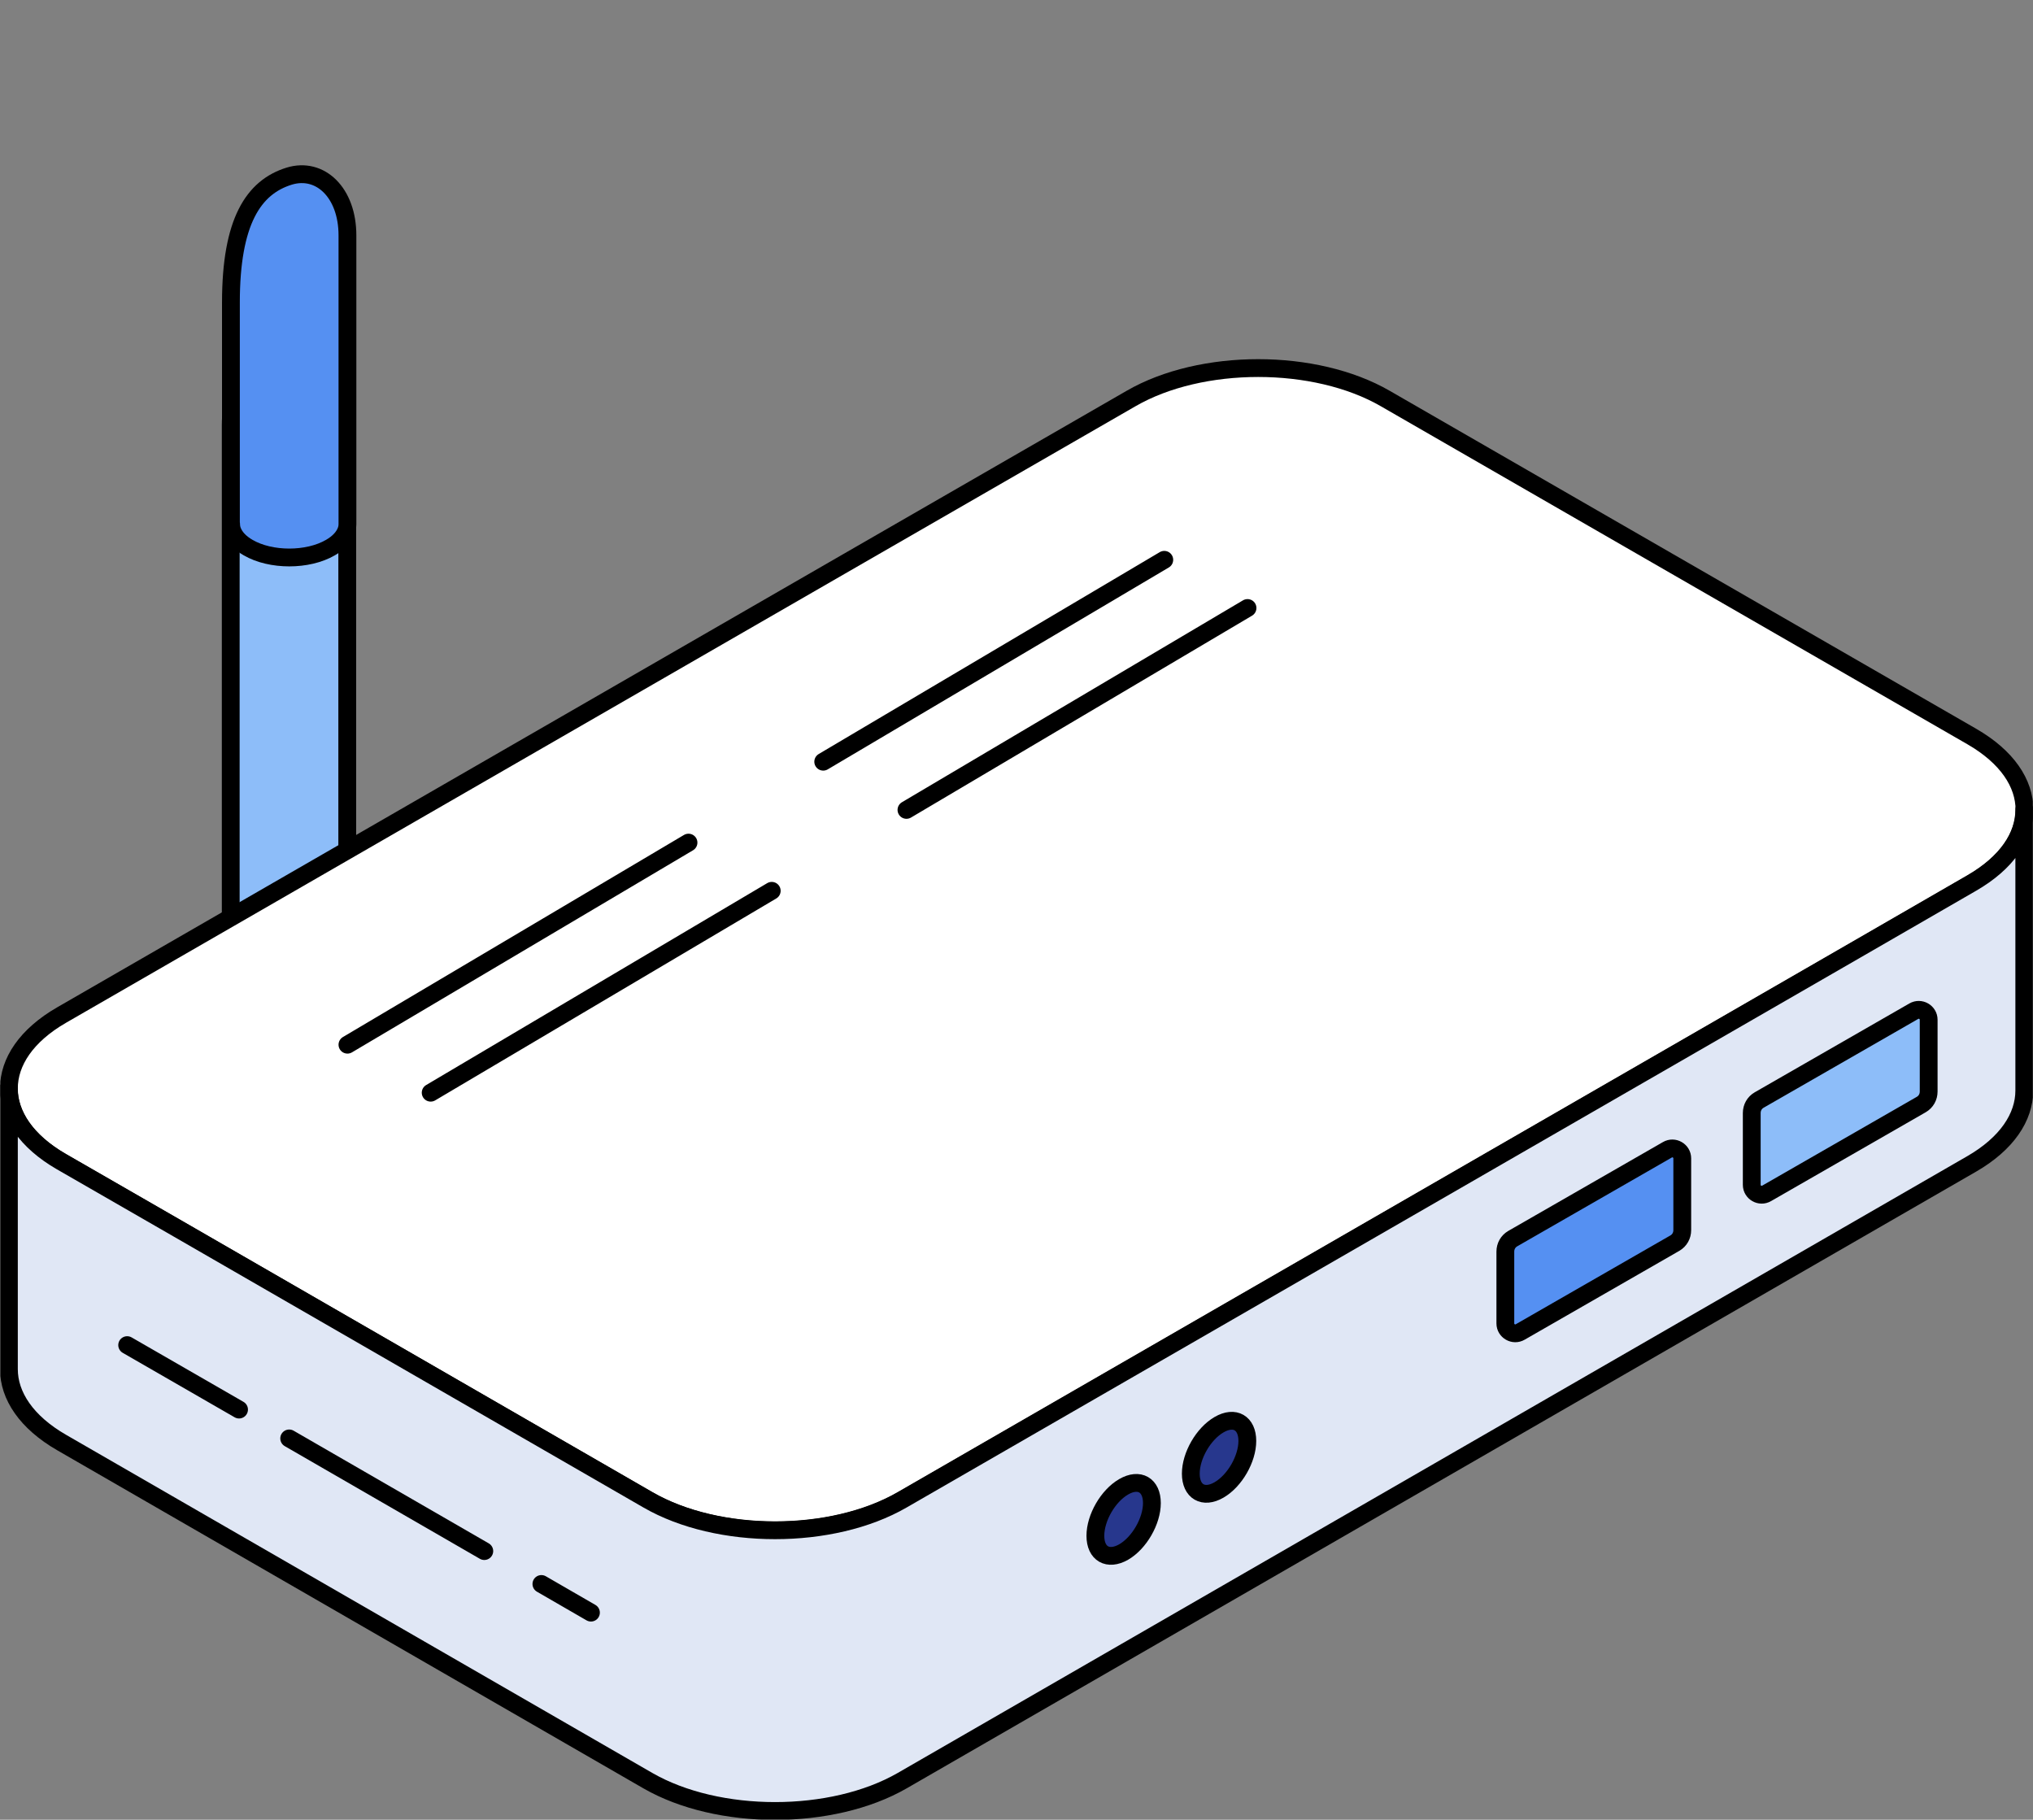 <?xml version="1.0" encoding="UTF-8"?>
<svg id="Layer_2" xmlns="http://www.w3.org/2000/svg" xmlns:xlink="http://www.w3.org/1999/xlink" viewBox="0 0 105.03 94.01">
  <rect x="0" y="0" width="105.03" height="94.01" fill="#808080" stroke="none"/>
  <defs>
    <style>
      .cls-1, .cls-2 {
        fill: none;
      }

      .cls-3 {
        fill: #e0e7f5;
      }

      .cls-3, .cls-4, .cls-5, .cls-2, .cls-6, .cls-7 {
        stroke: #000;
        stroke-width: .92px;
      }

      .cls-3, .cls-4, .cls-2, .cls-6, .cls-7 {
        stroke-linecap: round;
        stroke-linejoin: round;
      }

      .cls-4 {
        fill: #5590f2;
      }

      .cls-5 {
        fill: #27378d;
        stroke-miterlimit: 10;
      }

      .cls-6 {
        fill: #fff;
      }

      .cls-7 {
        fill: #8dbdf9;
      }

      .cls-8 {
        clip-path: url(#clippath);
      }
    </style>
    <clipPath id="clippath">
      <rect class="cls-1" x=".02" width="105" height="94"/>
    </clipPath>
  </defs>
  <g id="Layer_1-2" data-name="Layer_1">
    <g class="cls-8">
      <g>
        <path class="cls-7" d="M11.93,65.72l6.01-3.47V18.48c0-2.21-1.34-4.02-3.01-3.06-1.66.96-3.01,4.32-3.01,6.53v43.77Z"/>
        <path class="cls-4" d="M11.93,27.07v-11.44c0-4.2,1.17-5.96,3.01-6.53,1.6-.49,3.01.85,3.01,3.06v14.91c0,.12-.02.25-.07.37-.12.31-.39.61-.81.85-1.17.68-3.08.68-4.25,0-.42-.24-.69-.54-.81-.85-.05-.12-.07-.25-.07-.37h0Z"/>
        <path class="cls-6" d="M.46,56.23c0,1.37.9,2.74,2.72,3.79l6.01,3.46,24.29,14.01c3.63,2.1,9.51,2.1,13.14,0l49.24-28.39,6.01-3.47c1.82-1.05,2.72-2.41,2.72-3.79s-.9-2.74-2.72-3.79l-16.33-9.41-13.97-8.05c-3.63-2.1-9.51-2.1-13.14,0l-13.97,8.05L3.18,52.44c-1.82,1.05-2.72,2.42-2.72,3.79H.46Z"/>
        <path class="cls-3" d="M.46,56.23v14.5c0,1.37.9,2.74,2.72,3.79l30.29,17.47c3.63,2.09,9.51,2.09,13.14,0l55.25-31.86c1.82-1.05,2.72-2.42,2.72-3.79v-14.51c0,1.38-.9,2.74-2.72,3.79l-6.01,3.47-49.24,28.39c-3.63,2.1-9.51,2.1-13.14,0l-24.29-14.01-6.01-3.46c-1.82-1.05-2.72-2.42-2.72-3.79H.46Z"/>
        <path class="cls-2" d="M27.97,81.83l2.56,1.48"/>
        <path class="cls-2" d="M14.94,74.31l10.08,5.82"/>
        <path class="cls-2" d="M6.57,69.49l5.78,3.33"/>
        <path class="cls-7" d="M91.27,61.65l7.99-4.59c.24-.14.38-.39.38-.67v-3.71c0-.39-.43-.64-.77-.44l-7.99,4.59c-.24.14-.38.39-.38.67v3.71c0,.39.43.64.77.44Z"/>
        <path class="cls-4" d="M78.54,68.81l7.99-4.59c.24-.14.38-.39.38-.67v-3.71c0-.39-.43-.64-.77-.44l-7.99,4.59c-.24.14-.38.39-.38.67v3.71c0,.39.43.64.77.44Z"/>
        <path class="cls-5" d="M64.44,74.44c0,.93-.65,2.06-1.46,2.53-.81.47-1.46.09-1.46-.84s.65-2.06,1.46-2.53c.81-.47,1.46-.09,1.46.84Z"/>
        <path class="cls-5" d="M59.51,77.65c0,.93-.65,2.06-1.46,2.53-.81.46-1.46.09-1.46-.84s.65-2.06,1.46-2.53c.81-.47,1.46-.09,1.46.84Z"/>
        <path class="cls-2" d="M42.53,39.35l17.62-10.43"/>
        <path class="cls-2" d="M46.83,41.84l17.62-10.43"/>
        <path class="cls-2" d="M17.95,53.97l17.62-10.44"/>
        <path class="cls-2" d="M22.25,56.45l17.62-10.43"/>
      </g>
    </g>
  </g>
</svg>